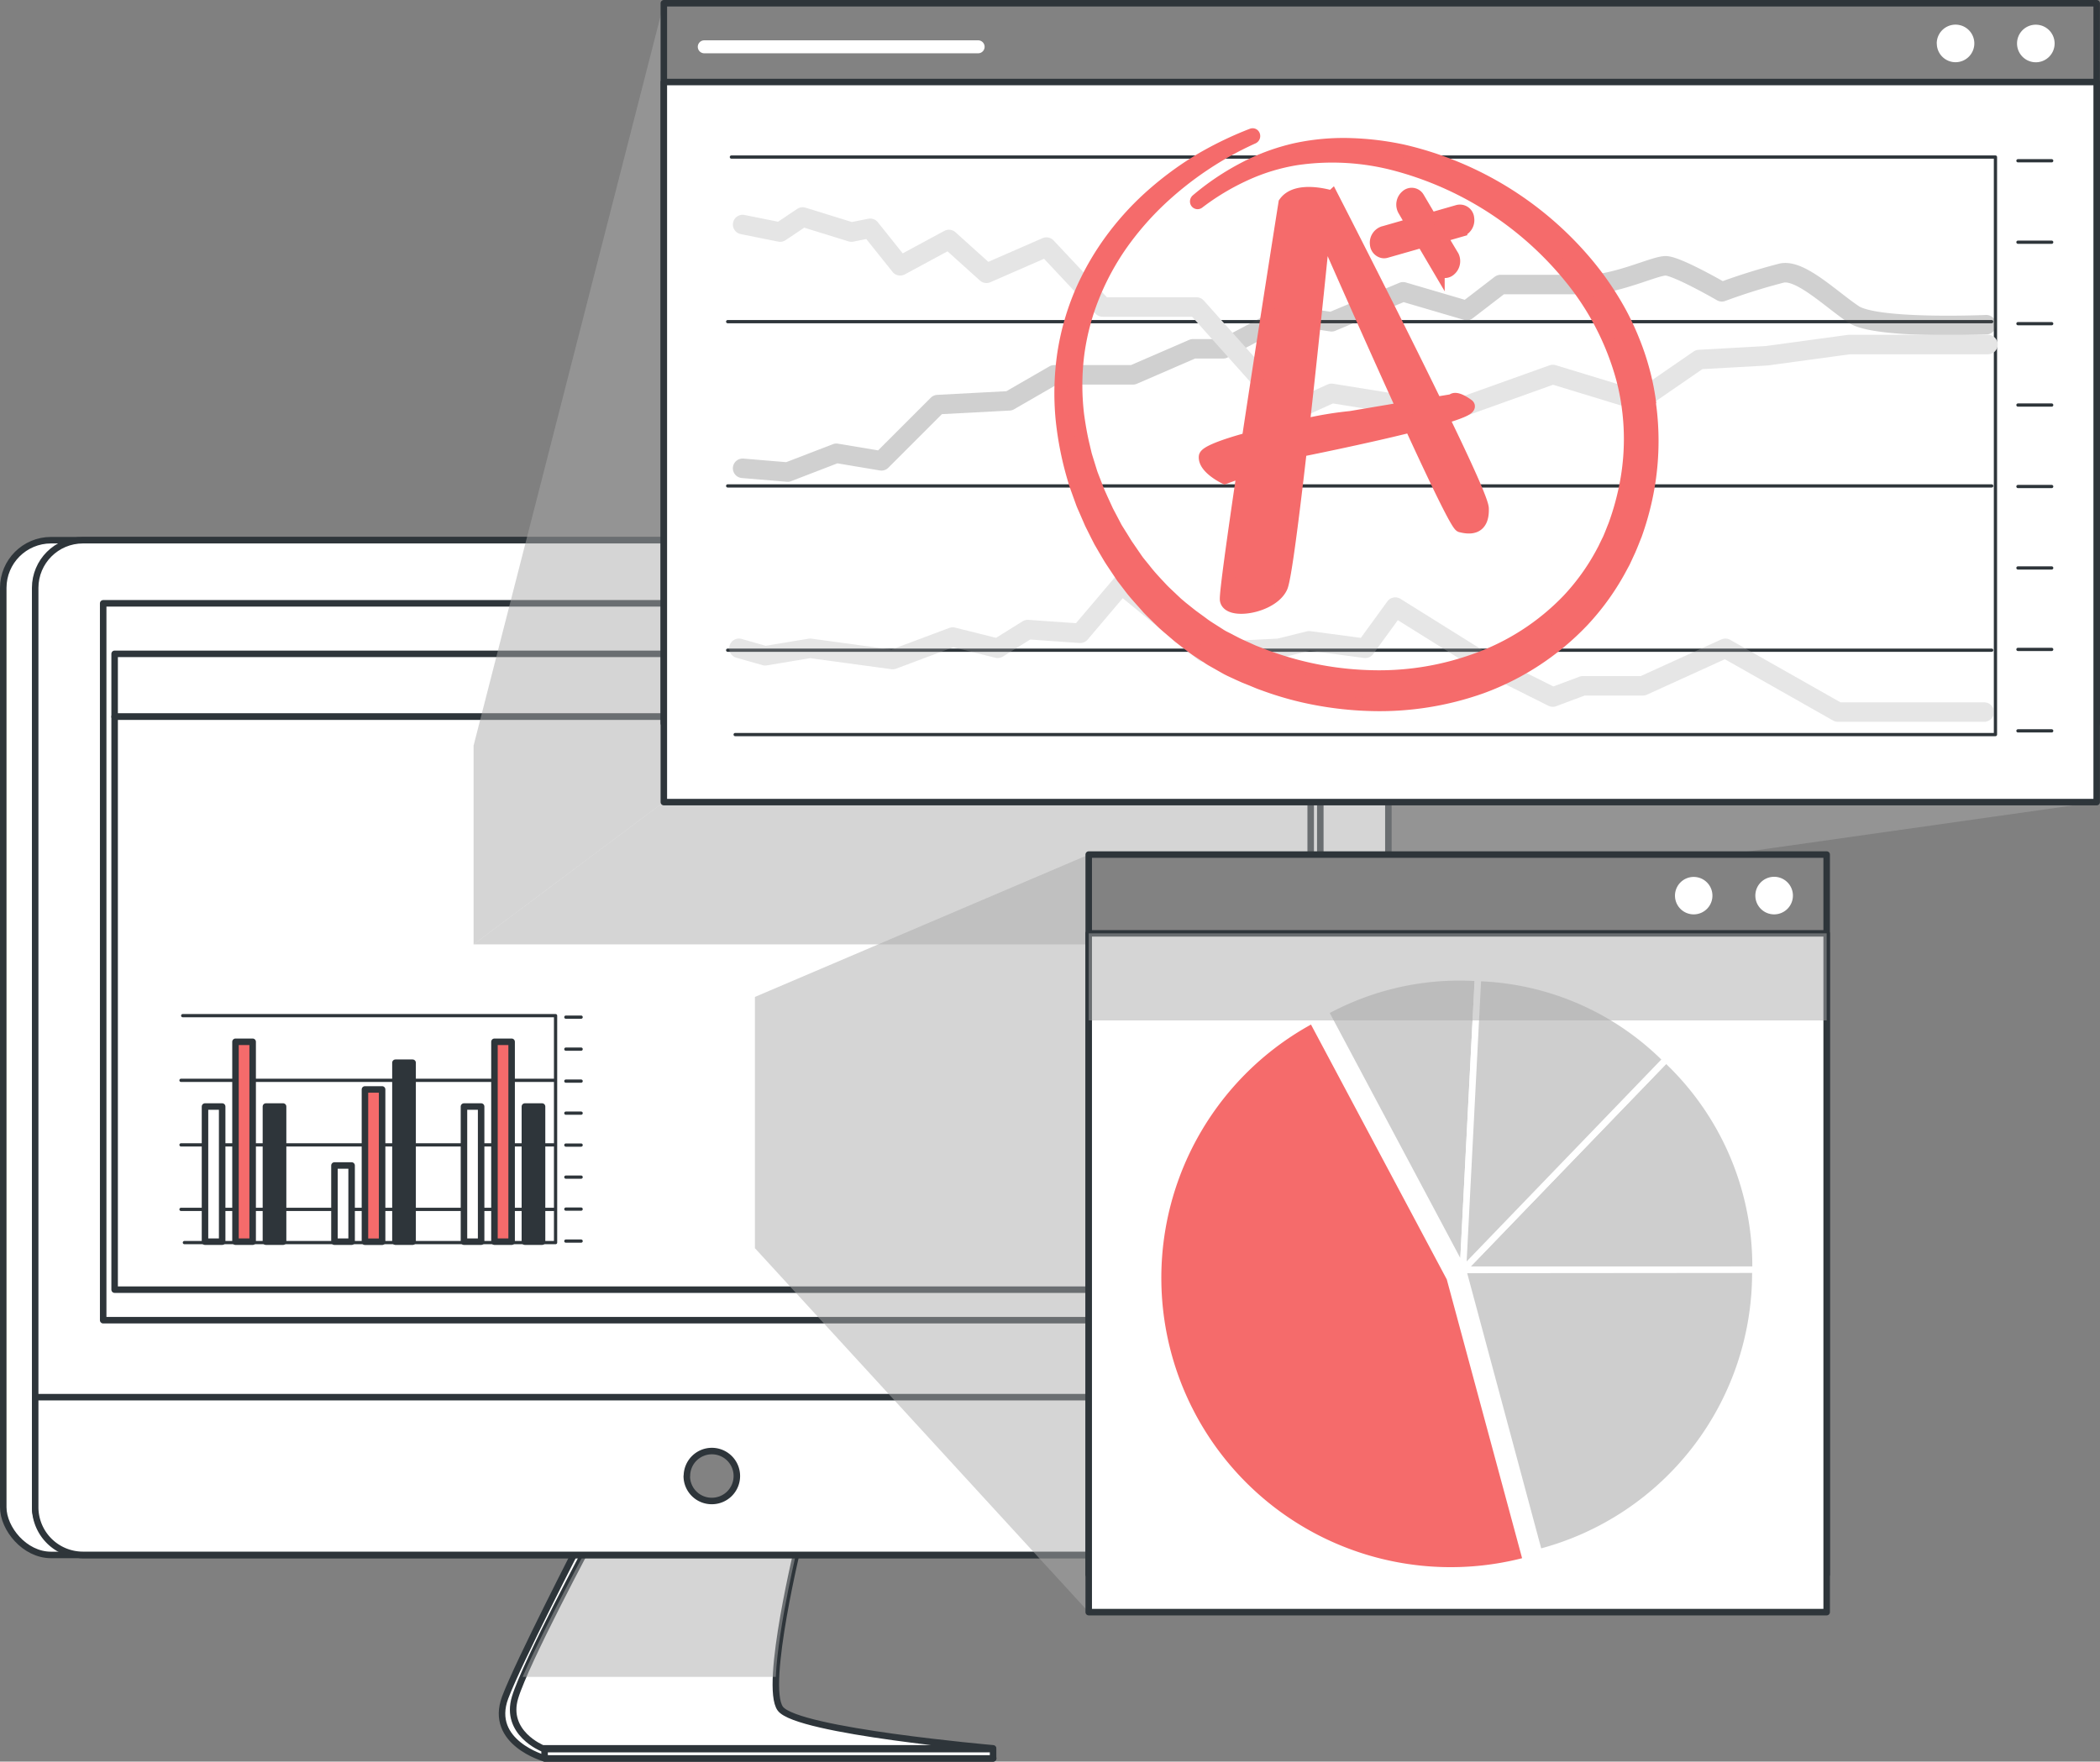 <svg xmlns="http://www.w3.org/2000/svg" id="Layer_1" data-name="Layer 1" viewBox="0 0 322.99 270.99"><rect x="0" y="0" width="322.99" height="270.99" fill="#808080" stroke="none"/><defs><style>.cls-1,.cls-8{fill:#fff;}.cls-1,.cls-3,.cls-4,.cls-5,.cls-6{stroke:#2e353a;}.cls-1,.cls-10,.cls-11,.cls-3,.cls-4,.cls-5,.cls-6,.cls-7,.cls-9{stroke-linecap:round;stroke-linejoin:round;}.cls-2{fill:#aaa;opacity:0.49;}.cls-3{fill:#828282;}.cls-10,.cls-11,.cls-4,.cls-7,.cls-9{fill:none;}.cls-4{stroke-width:0.5px;}.cls-5{fill:#2e353a;}.cls-13,.cls-14,.cls-6{fill:#f56b6b;}.cls-12,.cls-13,.cls-7{stroke:#fff;}.cls-14,.cls-7{stroke-width:2px;}.cls-9{stroke:#545454;opacity:0.27;}.cls-10,.cls-11,.cls-9{stroke-width:3px;}.cls-10{stroke:#e5e5e5;}.cls-11{stroke:#aaa;opacity:0.3;}.cls-12{fill:#cecece;}.cls-12,.cls-13,.cls-14{stroke-miterlimit:10;}.cls-14{stroke:#f56b6b;}</style></defs><path class="cls-1" d="M131.86,306.51s-9.64,18.73-11.66,24.11c-2.6,6.95,6.06,9.37,6.06,9.37h69S164,337.12,161,332.35c-2.28-3.65,2.92-25.84,2.92-25.84Z" transform="translate(-42.5 -69.5)"></path><path class="cls-1" d="M133.38,306.51s-10,18.64-11.66,24.11,4.22,7.83,4.22,7.83h69.3s-30.13-2.63-32.72-6.1,2.92-25.84,2.92-25.84Z" transform="translate(-42.5 -69.5)"></path><path class="cls-2" d="M122.88,327.46h38.94c.32-7.69,3.58-20.95,3.58-20.95h-32S126.08,320.07,122.88,327.46Z" transform="translate(-42.5 -69.5)"></path><rect class="cls-1" x="83.76" y="269.07" width="68.98" height="1.43"></rect><rect class="cls-1" x="0.5" y="83.1" width="208.13" height="156.1" rx="7.34"></rect><rect class="cls-1" x="5.41" y="83.1" width="208.13" height="156.1" rx="7.34"></rect><path class="cls-1" d="M256,284.43v16.92h0a7.34,7.34,0,0,1-7.34,7.34H55.24a7.34,7.34,0,0,1-7.33-7.34V284.43H256Z" transform="translate(-42.5 -69.5)"></path><rect class="cls-1" x="15.87" y="92.81" width="187.2" height="110.28"></rect><path class="cls-3" d="M148.13,296.57A3.83,3.83,0,0,0,152,300.4h0a3.84,3.84,0,1,0-3.85-3.84Z" transform="translate(-42.5 -69.5)"></path><rect class="cls-1" x="17.63" y="100.58" width="183.97" height="9.67"></rect><polygon class="cls-1" points="17.63 110.25 17.63 198.39 201.59 198.39 201.59 118.17 201.59 110.25 201.59 104.28 173.44 104.28 171.25 110.25 17.63 110.25"></polygon><polyline class="cls-4" points="28.36 191.15 85.45 191.15 85.45 156.24 28.1 156.24"></polyline><line class="cls-4" x1="27.84" y1="166.19" x2="85.19" y2="166.19"></line><line class="cls-4" x1="27.84" y1="176.12" x2="85.19" y2="176.12"></line><line class="cls-4" x1="27.84" y1="186.04" x2="85.19" y2="186.04"></line><line class="cls-4" x1="89.38" y1="156.47" x2="87.03" y2="156.47"></line><line class="cls-4" x1="89.38" y1="161.39" x2="87.03" y2="161.39"></line><line class="cls-4" x1="89.38" y1="166.31" x2="87.03" y2="166.31"></line><line class="cls-4" x1="89.38" y1="171.24" x2="87.03" y2="171.24"></line><line class="cls-4" x1="89.38" y1="176.15" x2="87.03" y2="176.15"></line><line class="cls-4" x1="89.38" y1="181.08" x2="87.03" y2="181.08"></line><line class="cls-4" x1="89.38" y1="186" x2="87.03" y2="186"></line><line class="cls-4" x1="89.38" y1="190.92" x2="87.03" y2="190.92"></line><rect class="cls-5" x="80.73" y="170.22" width="2.64" height="20.79"></rect><rect class="cls-6" x="76.05" y="160.26" width="2.64" height="30.75"></rect><rect class="cls-1" x="71.36" y="170.22" width="2.64" height="20.79"></rect><rect class="cls-5" x="60.82" y="163.48" width="2.64" height="27.53"></rect><rect class="cls-6" x="56.13" y="167.59" width="2.64" height="23.43"></rect><rect class="cls-1" x="51.44" y="179.29" width="2.64" height="11.72"></rect><rect class="cls-5" x="40.9" y="170.22" width="2.64" height="20.79"></rect><rect class="cls-6" x="36.22" y="160.26" width="2.64" height="30.75"></rect><rect class="cls-1" x="31.53" y="170.22" width="2.64" height="20.79"></rect><polygon class="cls-2" points="102.1 0.5 72.84 114.7 72.84 145.28 102.1 123.38 102.1 0.5"></polygon><polygon class="cls-2" points="102.1 123.38 322.49 123.38 168.03 145.28 72.84 145.28 102.1 123.38"></polygon><rect class="cls-3" x="102.1" y="0.5" width="220.38" height="110.77"></rect><line class="cls-7" x1="108.32" y1="7.2" x2="150.44" y2="7.2"></line><path class="cls-8" d="M340.39,76.19a2.88,2.88,0,0,0,2.88,2.88h0a2.89,2.89,0,1,0-2.89-2.89Z" transform="translate(-42.5 -69.5)"></path><path class="cls-8" d="M352.73,76.19a2.89,2.89,0,1,0,2.89-2.89,2.88,2.88,0,0,0-2.89,2.89Z" transform="translate(-42.5 -69.5)"></path><rect class="cls-1" x="102.1" y="12.62" width="220.38" height="110.77"></rect><polyline class="cls-4" points="113.07 113 306.91 113 306.91 24.16 112.49 24.16"></polyline><line class="cls-4" x1="111.92" y1="49.48" x2="306.33" y2="49.48"></line><line class="cls-4" x1="111.92" y1="74.75" x2="306.33" y2="74.75"></line><line class="cls-4" x1="111.92" y1="100.02" x2="306.33" y2="100.02"></line><line class="cls-4" x1="315.56" y1="24.73" x2="310.37" y2="24.73"></line><line class="cls-4" x1="315.56" y1="37.26" x2="310.37" y2="37.26"></line><line class="cls-4" x1="315.56" y1="49.79" x2="310.37" y2="49.79"></line><line class="cls-4" x1="315.56" y1="62.31" x2="310.37" y2="62.31"></line><line class="cls-4" x1="315.56" y1="74.84" x2="310.37" y2="74.84"></line><line class="cls-4" x1="315.56" y1="87.37" x2="310.37" y2="87.37"></line><line class="cls-4" x1="315.56" y1="99.9" x2="310.37" y2="99.9"></line><line class="cls-4" x1="315.56" y1="112.43" x2="310.37" y2="112.43"></line><path class="cls-9" d="M156.72,141.54l6.92.58,7.5-2.89,6.93,1.16,8.65-8.65,11-.58,6.93-4h12.11l9.23-4h4.62l9.8-5.19L247.3,119l11-4.61,9.8,2.88,5.2-4h13.26c4.62,0,10.39-2.88,12.12-2.88s8.65,4,8.65,4a96,96,0,0,1,9.24-2.89c2.88-.57,7.5,4,11,6.35S348,119.45,348,119.45" transform="translate(-42.5 -69.5)"></path><polyline class="cls-10" points="114.22 34.54 119.99 35.7 123.45 33.38 130.95 35.7 133.84 35.12 138.45 40.89 145.95 36.84 151.72 42.04 160.95 38.01 169.6 47.23 184.03 47.23 198.45 63.39 204.8 60.51 222.68 63.39 238.83 57.61 252.11 61.66 261.33 55.31 271.71 54.73 284.41 53 305.76 53"></polyline><polyline class="cls-11" points="113.65 99.73 117.68 100.88 124.6 99.73 137.3 101.46 146.53 98 153.45 99.73 158.07 96.85 166.14 97.42 172.49 89.93 185.18 100.31 196.72 99.73 201.34 98.58 209.99 99.73 214.6 93.39 228.45 102.04 238.83 107.23 243.45 105.5 252.68 105.5 265.37 99.73 282.68 109.54 305.18 109.54"></polyline><polygon class="cls-2" points="167.45 248 116.11 192.01 116.11 153.36 167.45 131.47 167.45 248"></polygon><rect class="cls-3" x="167.45" y="131.46" width="113.5" height="110.77"></rect><rect class="cls-1" x="167.45" y="143.58" width="113.5" height="104.42"></rect><path class="cls-12" d="M298.75,232.48a43.58,43.58,0,0,1,13.76,32.34l-45,0Z" transform="translate(-42.5 -69.5)"></path><path class="cls-12" d="M312.48,264.82a44.43,44.43,0,0,1-33.29,43.48l-11.68-43.44Z" transform="translate(-42.5 -69.5)"></path><path class="cls-13" d="M277.22,309.56a45,45,0,0,1-32.88-83.13l21.15,39.7Z" transform="translate(-42.5 -69.5)"></path><path class="cls-12" d="M246.35,225.13a42.92,42.92,0,0,1,23.47-5.19l-2.31,44.92Z" transform="translate(-42.5 -69.5)"></path><path class="cls-12" d="M269.82,219.94a42.68,42.68,0,0,1,28.9,12.54l-31.21,32.38Z" transform="translate(-42.5 -69.5)"></path><path class="cls-8" d="M303,210.16h0a2.88,2.88,0,1,0-2.88-2.88A2.88,2.88,0,0,0,303,210.16Z" transform="translate(-42.5 -69.5)"></path><path class="cls-8" d="M315.38,210.16h0a2.89,2.89,0,1,0-2.9-2.88A2.89,2.89,0,0,0,315.39,210.16Z" transform="translate(-42.5 -69.5)"></path><rect class="cls-2" x="167.45" y="143.58" width="113.5" height="13.39"></rect><path class="cls-14" d="M240.13,100.73s-3.07,19.36-5.63,36.29c-3.7,1-6.57,2.08-6.62,2.73-.14,1.71,3,3.21,3,3.21l2.87-1.05C232.2,152.4,231,161,231.12,161.78c.33,2.18,7.06,1.1,8.44-2,.56-1.27,1.73-10.46,2.94-21,0,0,9.52-1.89,17-3.76,3.84,8.36,7.14,15.23,7.68,15.37,1.38.35,3.4.51,3.31-2.64,0-1.06-2.65-6.84-6.12-14,2.74-.81,4.43-1.51,3.87-1.91-2-1.44-2.33-.72-2.33-.72l-2.6.43c-6.78-13.94-15.91-31.72-15.91-31.72S242,98.07,240.13,100.73Zm10.09,33a54.79,54.79,0,0,0-7.29,1.23c1.62-14.5,3.16-29.93,3.16-29.93s6.43,14.68,12.2,27.34Z" transform="translate(-42.5 -69.5)"></path><path class="cls-14" d="M296.19,131.22a37.47,37.47,0,0,0-1-4.86,38.7,38.7,0,0,0-1.56-4.59,40.43,40.43,0,0,0-2-4.25,46.53,46.53,0,0,0-5.1-7.46,52.28,52.28,0,0,0-28.18-17.32,44.62,44.62,0,0,0-8.16-1,34.72,34.72,0,0,0-8.29.74,32.28,32.28,0,0,0-8,2.93,39.15,39.15,0,0,0-7.28,4.89.24.24,0,0,0-.08.28.17.17,0,0,0,.25.07h0A37.38,37.38,0,0,1,234,96.32a30.56,30.56,0,0,1,7.86-2.4,38,38,0,0,1,15.8,1,51.76,51.76,0,0,1,26.57,17.48,42.13,42.13,0,0,1,7.81,15.25,34.07,34.07,0,0,1,.88,4.41,36.51,36.51,0,0,1,.1,9.17,37.72,37.72,0,0,1-.82,4.59,40.83,40.83,0,0,1-1.34,4.46c-.29.72-.56,1.44-.87,2.15l-.49,1-.25.52-.27.51a34.19,34.19,0,0,1-5.26,7.35,36.74,36.74,0,0,1-14.26,9.21,43.65,43.65,0,0,1-15.9,2.58,49.75,49.75,0,0,1-15.54-2.83c-.63-.19-1.24-.46-1.86-.69l-.93-.36-.9-.41c-.6-.28-1.21-.53-1.8-.84l-1.75-.9a7.48,7.48,0,0,1-.86-.51l-.85-.54c-.56-.36-1.13-.7-1.66-1.12l-1.63-1.19L224.26,163l-.78-.66-.74-.7c-.49-.47-1-.93-1.48-1.42-.93-1-1.9-2-2.75-3.11l-.66-.81-.33-.41-.3-.42L216,153.69c-.41-.57-.76-1.2-1.14-1.79l-.57-.91c-.19-.29-.35-.63-.51-.93l-1-1.9-.92-2c-.14-.34-.3-.66-.44-1l-.39-1-.39-1c-.13-.34-.27-.68-.37-1L209.6,140l-.16-.53-.13-.55-.26-1.1c-.34-1.46-.6-3-.8-4.45a38.34,38.34,0,0,1,0-9.21,37,37,0,0,1,2.33-9A40,40,0,0,1,215,107a45.86,45.86,0,0,1,5.9-6.79,52.23,52.23,0,0,1,14.3-9.57.23.23,0,0,0,.12-.27.16.16,0,0,0-.22-.13,54.53,54.53,0,0,0-7.72,3.7,49.91,49.91,0,0,0-7.22,5.2,43.79,43.79,0,0,0-6.37,6.79,41.88,41.88,0,0,0-4.93,8.41,38.91,38.91,0,0,0-2.76,9.65,41.83,41.83,0,0,0-.24,10,50,50,0,0,0,1.91,9.46c.1.39.25.75.37,1.13l.4,1.11.4,1.11c.13.37.3.72.45,1.07l.93,2.14,1,2c.18.33.34.69.53,1l.58,1c.39.65.76,1.32,1.18,1.94l1.26,1.89.31.47.34.43.68.89c.89,1.21,1.91,2.25,2.88,3.38.5.53,1,1,1.55,1.55l.78.76c.26.25.54.48.81.72l1.65,1.41,1.71,1.32c.57.45,1.17.84,1.76,1.23l.9.59a9.69,9.69,0,0,0,.91.56L231,172.2c.62.35,1.28.63,1.92.93l1,.45,1,.4c.64.26,1.28.55,1.94.77a49.13,49.13,0,0,0,8.06,2.23,53,53,0,0,0,8.36.9,46.72,46.72,0,0,0,17.08-2.68A40.68,40.68,0,0,0,286,164.9a38.36,38.36,0,0,0,5.93-8.39l.31-.57.28-.6.55-1.19c.35-.79.67-1.63,1-2.45a44.16,44.16,0,0,0,1.46-5,41.76,41.76,0,0,0,.62-15.43Z" transform="translate(-42.5 -69.5)"></path><path class="cls-14" d="M254.2,107.08a1.27,1.27,0,0,0,.89,1.11,1,1,0,0,0,.58,0l5.64-1.61,2.39,4.06a1.13,1.13,0,0,0,1.76.35,1.7,1.7,0,0,0,.45-2.07l-.06-.09-1.79-3,3.12-.9a1.66,1.66,0,0,0,1.06-1.83,1.2,1.2,0,0,0-1.5-1.09l-4.21,1.21-1.92-3.25a1.13,1.13,0,0,0-1.77-.27,1.68,1.68,0,0,0-.38,2.08l1.3,2.23-4.53,1.3A1.64,1.64,0,0,0,254.2,107.08Z" transform="translate(-42.5 -69.5)"></path></svg>